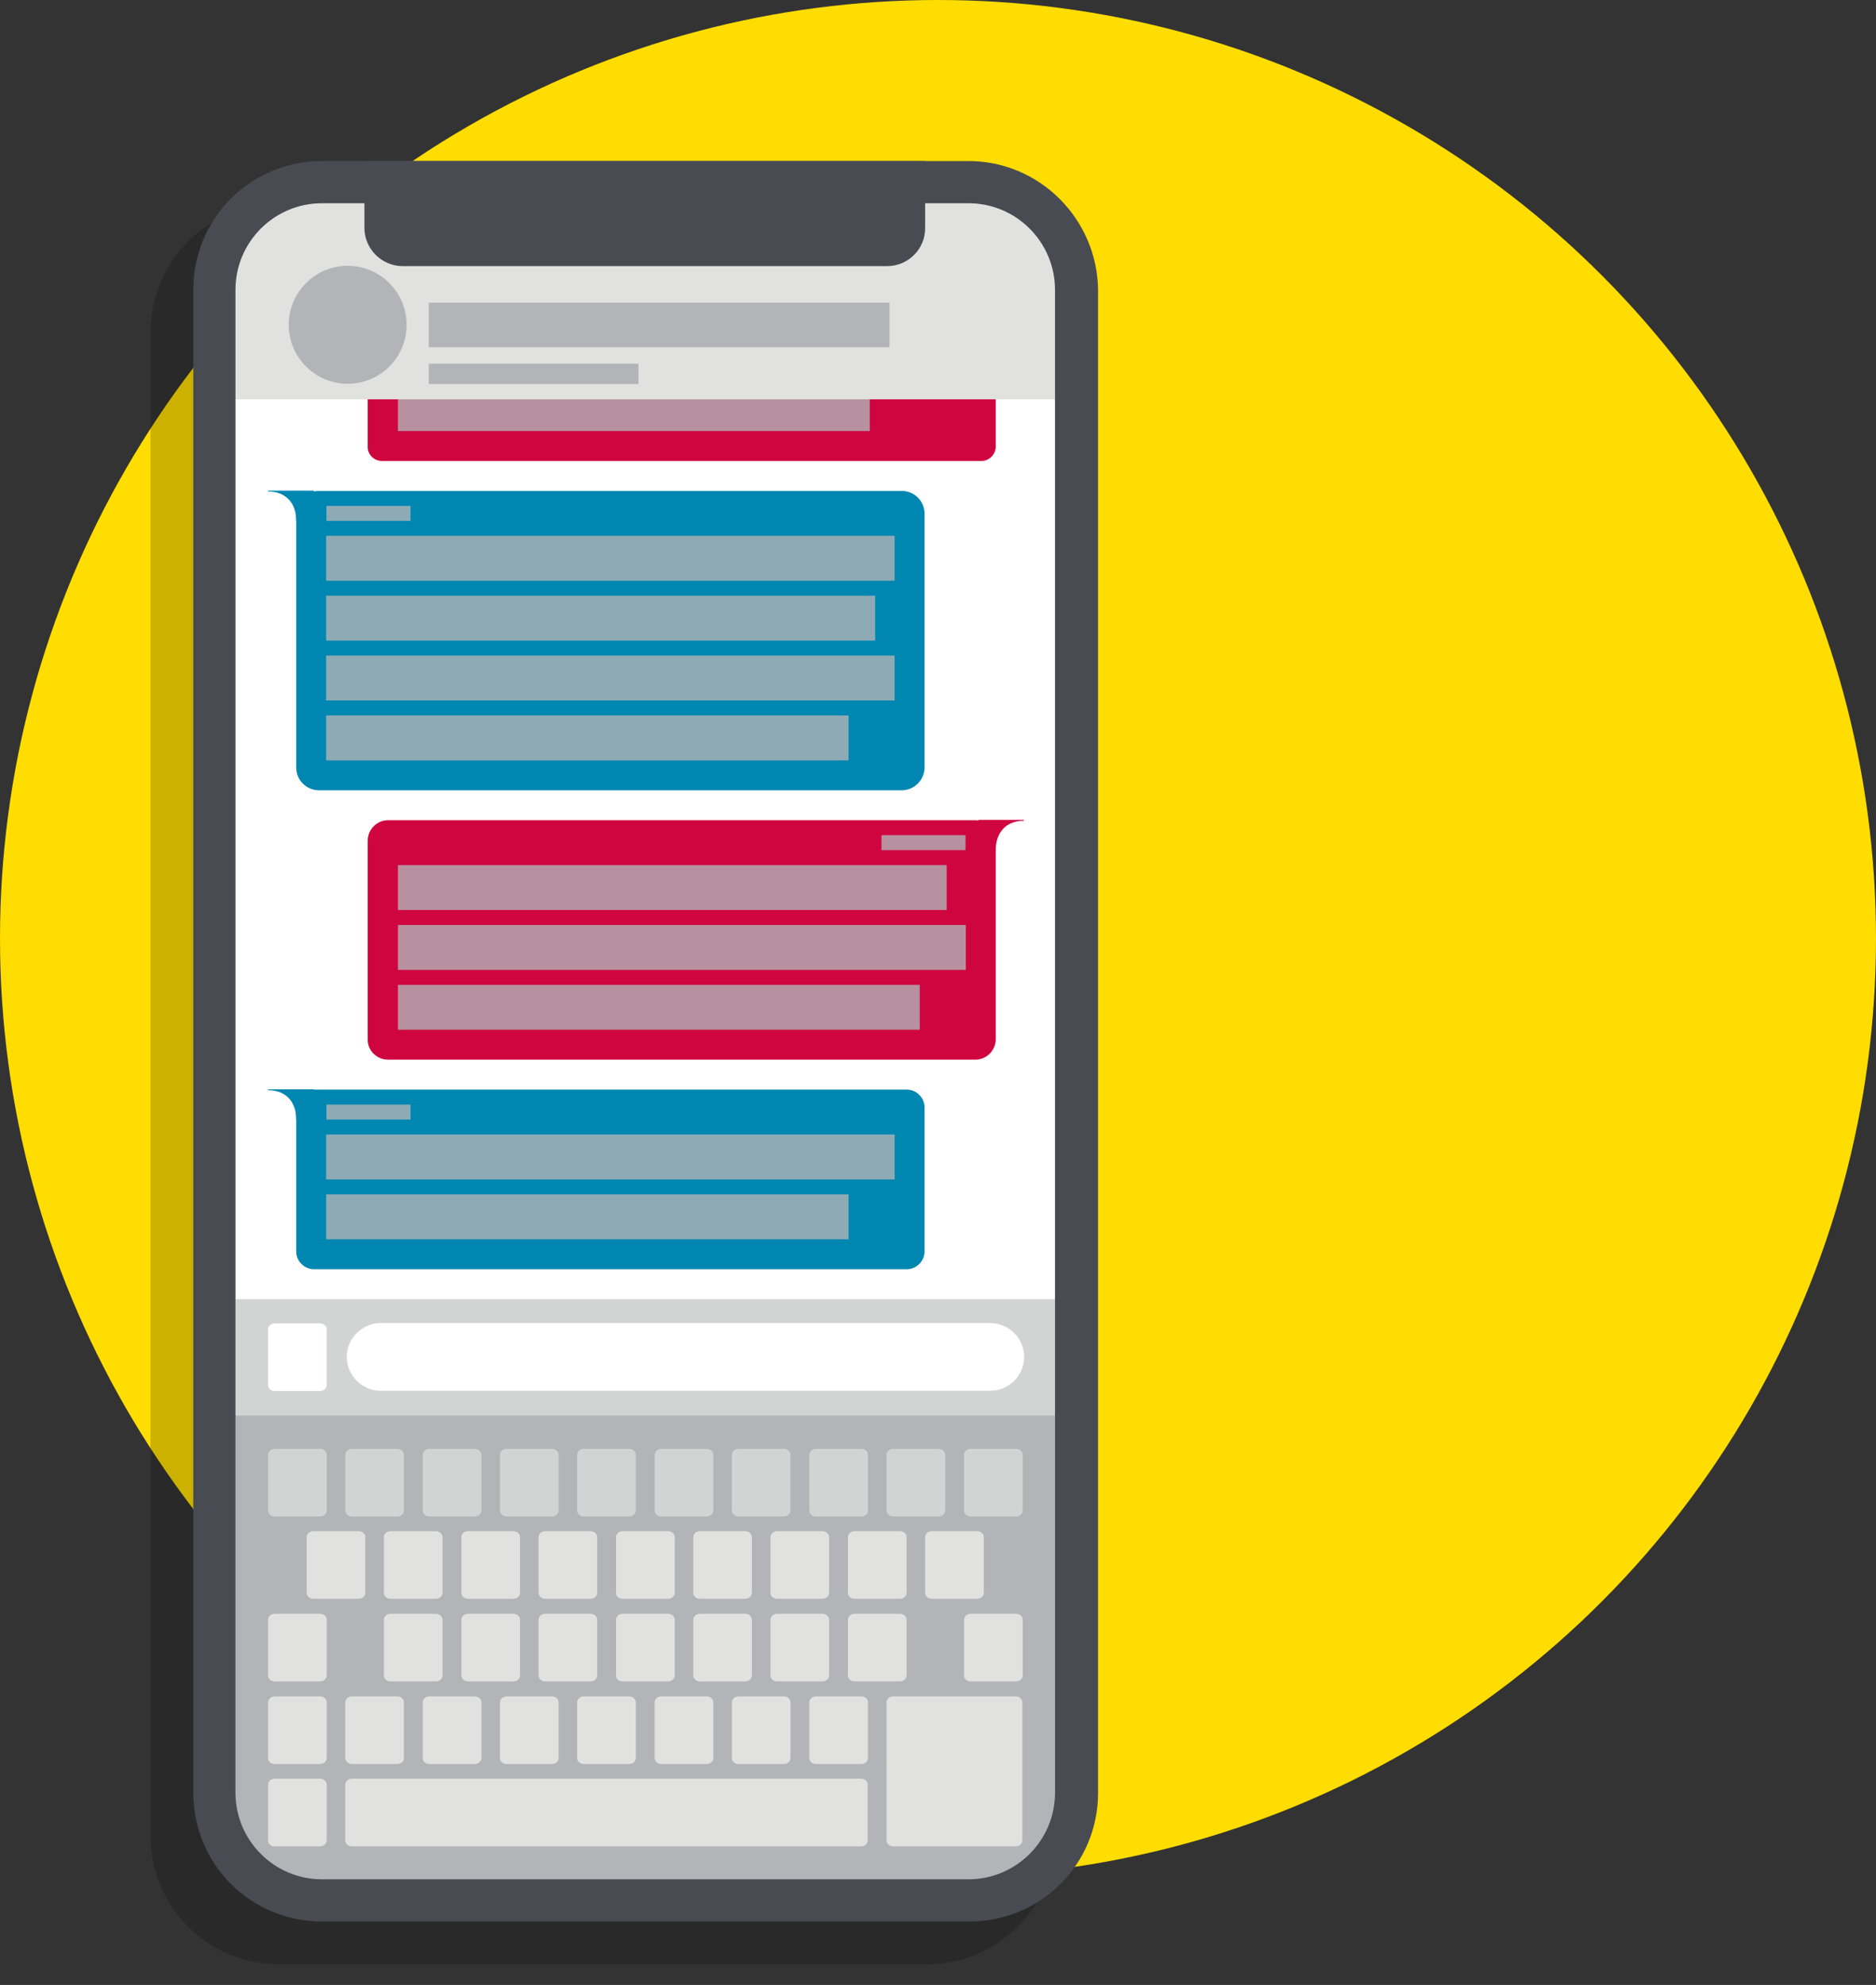 <?xml version="1.0" encoding="utf-8"?>
<!-- Generator: Adobe Illustrator 24.0.0, SVG Export Plug-In . SVG Version: 6.00 Build 0)  -->
<svg version="1.1" id="Ebene_1" xmlns="http://www.w3.org/2000/svg" xmlns:xlink="http://www.w3.org/1999/xlink" x="0px" y="0px"
	 width="627px" height="663.1px" viewBox="0 0 627 663.1" style="enable-background:new 0 0 627 663.1;" xml:space="preserve">
<rect x="0" y="0" width="627" height="663.1" fill="#333333" stroke="none"/>
<style type="text/css">
	.st0{display:none;}
	.st1{display:inline;}
	.st2{fill:#FFDD00;}
	.st3{fill:#CF0540;}
	.st4{fill:#0087B1;}
	.st5{fill:#494B52;}
	.st6{fill:#E1E2E0;}
	.st7{fill:#D2D4D4;}
	.st8{fill:#BFC0C2;}
	.st9{fill:#B6B7B9;}
	.st10{fill:#B2B4B7;}
	.st11{fill:#94959A;}
	.st12{fill:#86878C;}
	.st13{fill:#696A6F;}
	.st14{display:inline;opacity:0.2;}
	.st15{fill:#FFFFFF;}
	.st16{opacity:0.2;}
	.st17{display:none;fill:#B2B4B7;}
	.st18{opacity:0.8;fill:#B2B4B7;}
</style>
<g id="Ebene_2" class="st0">
	<g class="st1">
		<rect x="-412.9" y="16.6" class="st2" width="14.2" height="14.2"/>
		<rect x="-412.9" y="32.3" class="st3" width="14.2" height="14.2"/>
		<rect x="-412.9" y="48.1" class="st4" width="14.2" height="14.2"/>
		<rect x="-412.9" y="189.7" class="st5" width="14.2" height="14.2"/>
		<rect x="-412.9" y="63.8" class="st6" width="14.2" height="14.2"/>
		<rect x="-412.9" y="79.5" class="st7" width="14.2" height="14.2"/>
		<rect x="-412.9" y="95.3" class="st8" width="14.2" height="14.2"/>
		<rect x="-412.9" y="111" class="st9" width="14.2" height="14.2"/>
		<rect x="-412.9" y="126.7" class="st10" width="14.2" height="14.2"/>
		<rect x="-412.9" y="142.5" class="st11" width="14.2" height="14.2"/>
		<rect x="-412.9" y="158.2" class="st12" width="14.2" height="14.2"/>
		<rect x="-412.9" y="173.9" class="st13" width="14.2" height="14.2"/>
	</g>
</g>
<g>
	<circle class="st2" cx="313.5" cy="313.5" r="313.5"/>
</g>
<g class="st0">
	<g class="st14">
		<path d="M454.2,549.5h-310c-6.6,0-12-5.4-12-12V100.8c0-6.6,5.4-12,12-12h310c6.6,0,12,5.4,12,12v436.7
			C466.2,544.1,460.8,549.5,454.2,549.5z"/>
		<path d="M441.2,504H157.3c-1.1,0-2-0.9-2-2V114.4c0-1.1,0.9-2,2-2h283.9c1.1,0,2,0.9,2,2V502C443.2,503.1,442.3,504,441.2,504z"/>
		<circle cx="299.2" cy="527.1" r="12.4"/>
		<rect x="171.7" y="263.3" width="108.3" height="146.3"/>
		<rect x="289.7" y="263.3" width="108.3" height="146.3"/>
		<rect x="405.9" y="263.3" width="37.3" height="146.3"/>
		<rect x="243.3" y="200.4" width="135.6" height="10.1"/>
		<rect x="243.3" y="220.3" width="125.5" height="4.5"/>
		<rect x="243.3" y="227.3" width="99" height="4.5"/>
		<path d="M347.3,451.8h-96.1c-4.2,0-7.6-3.4-7.6-7.6l0,0c0-4.2,3.4-7.6,7.6-7.6h96.1c4.2,0,7.6,3.4,7.6,7.6l0,0
			C354.9,448.4,351.5,451.8,347.3,451.8z"/>
		<path d="M157.2,504h284c1.1,0,2-0.9,2-2v-27h-288v27C155.2,503.1,156.1,504,157.2,504z"/>
		<rect x="155.3" y="125.2" width="287.9" height="40"/>
		<circle cx="195" cy="215.6" r="23.3"/>
		<path d="M231.9,152.8h-51.5c-3.5,0-6.4-2.9-6.4-6.4l0,0c0-3.5,2.9-6.4,6.4-6.4h51.5c3.5,0,6.4,2.9,6.4,6.4l0,0
			C238.2,149.9,235.4,152.8,231.9,152.8z"/>
		<path d="M325,152.8h-51.5c-3.5,0-6.4-2.9-6.4-6.4l0,0c0-3.5,2.9-6.4,6.4-6.4H325c3.5,0,6.4,2.9,6.4,6.4l0,0
			C331.4,149.9,328.5,152.8,325,152.8z"/>
		<path d="M418.1,152.8h-51.5c-3.5,0-6.4-2.9-6.4-6.4l0,0c0-3.5,2.9-6.4,6.4-6.4h51.5c3.5,0,6.4,2.9,6.4,6.4l0,0
			C424.5,149.9,421.6,152.8,418.1,152.8z"/>
	</g>
	<g class="st1">
		<g>
			<path class="st5" d="M464.2,539.5h-310c-6.6,0-12-5.4-12-12V90.8c0-6.6,5.4-12,12-12h310c6.6,0,12,5.4,12,12v436.7
				C476.2,534.1,470.8,539.5,464.2,539.5z"/>
			<path class="st15" d="M451.2,494H167.3c-1.1,0-2-0.9-2-2V104.4c0-1.1,0.9-2,2-2h283.9c1.1,0,2,0.9,2,2V492
				C453.2,493.1,452.3,494,451.2,494z"/>
			<circle class="st13" cx="309.2" cy="517.1" r="12.4"/>
			<rect x="181.7" y="253.3" class="st6" width="108.3" height="146.3"/>
			<rect x="299.7" y="253.3" class="st6" width="108.3" height="146.3"/>
			<rect x="415.9" y="253.3" class="st6" width="37.3" height="146.3"/>
			<rect x="253.3" y="190.4" class="st6" width="135.6" height="10.1"/>
			<rect x="253.3" y="210.3" class="st6" width="125.5" height="4.5"/>
			<rect x="253.3" y="217.3" class="st6" width="99" height="4.5"/>
			<path class="st3" d="M357.3,441.8h-96.1c-4.2,0-7.6-3.4-7.6-7.6l0,0c0-4.2,3.4-7.6,7.6-7.6h96.1c4.2,0,7.6,3.4,7.6,7.6l0,0
				C364.9,438.4,361.5,441.8,357.3,441.8z"/>
			<path class="st8" d="M167.2,494h284c1.1,0,2-0.9,2-2v-27h-288v27C165.2,493.1,166.1,494,167.2,494z"/>
			<rect x="165.3" y="115.2" class="st6" width="287.9" height="40"/>
			<circle class="st6" cx="205" cy="205.6" r="23.3"/>
			<path class="st8" d="M241.9,142.8h-51.5c-3.5,0-6.4-2.9-6.4-6.4l0,0c0-3.5,2.9-6.4,6.4-6.4h51.5c3.5,0,6.4,2.9,6.4,6.4l0,0
				C248.2,139.9,245.4,142.8,241.9,142.8z"/>
			<path class="st8" d="M335,142.8h-51.5c-3.5,0-6.4-2.9-6.4-6.4l0,0c0-3.5,2.9-6.4,6.4-6.4H335c3.5,0,6.4,2.9,6.4,6.4l0,0
				C341.4,139.9,338.5,142.8,335,142.8z"/>
			<path class="st8" d="M428.1,142.8h-51.5c-3.5,0-6.4-2.9-6.4-6.4l0,0c0-3.5,2.9-6.4,6.4-6.4h51.5c3.5,0,6.4,2.9,6.4,6.4l0,0
				C434.5,139.9,431.6,142.8,428.1,142.8z"/>
		</g>
	</g>
</g>
<g>
	<g class="st16">
		<path d="M93.3,649.1c-19.8,0-36-16.2-36-36V111.1c0-19.8,16.2-36,36-36h216.4c19.8,0,36,16.2,36,36v502.1c0,19.8-16.2,36-36,36
			H93.3z"/>
		<path d="M309.5,82.1c16,0,28.9,13,28.9,28.9v502.1c0,16-13,28.9-28.9,28.9H93.3c-16,0-28.9-13-28.9-28.9V111.1
			c0-16,13-28.9,28.9-28.9L309.5,82.1 M309.5,68.1H93.3c-23.8,0-43,19.1-43,43v502.1c0,23.8,19.1,43,43,43h216.4
			c23.8,0,43-19.1,43-43V111.1C352.4,87.5,333.3,68.1,309.5,68.1L309.5,68.1z"/>
		<path d="M282.2,103.2H120.3c-7,0-12.8-5.7-12.8-12.8V68.1H295v22.3C295,97.5,289.3,103.2,282.2,103.2z"/>
		<rect x="64.4" y="127.5" width="274" height="67.4"/>
		<path d="M303.1,557.2H100.8c-8.9,0-16-7.2-16-16l0,0c0-8.9,7.2-16,16-16h202.3c8.9,0,16,7.2,16,16l0,0
			C319,550,312,557.2,303.1,557.2z"/>
		<path d="M163.5,170.4h-74c-5.1,0-9.1-4-9.1-9.1l0,0c0-5.1,4-9.1,9.1-9.1h74c5.1,0,9.1,4,9.1,9.1l0,0
			C172.7,166.4,168.6,170.4,163.5,170.4z"/>
		<path d="M273.5,170.4h-74c-5.1,0-9.1-4-9.1-9.1l0,0c0-5.1,4-9.1,9.1-9.1h74c5.1,0,9.1,4,9.1,9.1l0,0
			C282.7,166.4,278.6,170.4,273.5,170.4z"/>
		<path d="M338.4,170.4h-28.7c-5.1,0-9.1-4-9.1-9.1l0,0c0-5.1,4-9.1,9.1-9.1h28.7V170.4z"/>
		<rect x="169.1" y="233" width="152.5" height="16.2"/>
		<rect x="169.1" y="265.1" width="114.9" height="7.2"/>
		<rect x="169.1" y="276.4" width="133.8" height="7.2"/>
		<rect x="169.1" y="287.4" width="84.5" height="7.2"/>
		<circle cx="117.1" cy="265.1" r="37.7"/>
		<rect x="80.3" y="330" width="108.1" height="158.1"/>
		<rect x="197.8" y="330" width="108.1" height="158.1"/>
		<rect x="315" y="330" width="23.4" height="158.1"/>
		<path d="M93.1,642.1h216.6c16,0,28.7-13,28.7-28.7v-42.8c0-0.2-0.2-0.2-0.2,15.5H64.6c-0.2-15.7-0.2-15.7-0.2-15.5v42.8
			C64.4,629.1,77.1,642.1,93.1,642.1z"/>
	</g>
	<g>
		<g>
			<path class="st15" d="M107.6,634.8c-19.8,0-36-16.2-36-36V96.8c0-19.8,16.2-36,36-36h216.4c19.8,0,36,16.2,36,36v502.1
				c0,19.8-16.2,36-36,36H107.6z"/>
			<g>
				<rect x="78.6" y="472.8" class="st10" width="274" height="155.2"/>
				<g>
					<path class="st17" d="M87.4,479h256.5c1.8,0,3.3,1,3.3,2.2v138.4c0,1.2-1.5,2.2-3.3,2.2H87.4c-1.8,0-3.3-1-3.3-2.2V481.2
						C84.1,480,85.6,479,87.4,479z"/>
					<g>
						<g>
							<path class="st7" d="M89.6,504.6V486c0-1.1,1-2,2.2-2h15.2c1.2,0,2.2,0.9,2.2,2v18.6c0,1.1-1,2-2.2,2H91.7
								C90.5,506.6,89.6,505.7,89.6,504.6z"/>
							<path class="st7" d="M115.4,504.6V486c0-1.1,1-2,2.2-2h15.2c1.2,0,2.2,0.9,2.2,2v18.6c0,1.1-1,2-2.2,2h-15.2
								C116.4,506.6,115.4,505.7,115.4,504.6z"/>
							<path class="st7" d="M141.3,504.6V486c0-1.1,1-2,2.2-2h15.2c1.2,0,2.2,0.9,2.2,2v18.6c0,1.1-1,2-2.2,2h-15.2
								C142.2,506.6,141.3,505.7,141.3,504.6z"/>
							<path class="st7" d="M167.1,504.6V486c0-1.1,1-2,2.2-2h15.2c1.2,0,2.2,0.9,2.2,2v18.6c0,1.1-1,2-2.2,2h-15.2
								C168.1,506.6,167.1,505.7,167.1,504.6z"/>
							<path class="st7" d="M192.9,504.6V486c0-1.1,1-2,2.2-2h15.2c1.2,0,2.2,0.9,2.2,2v18.6c0,1.1-1,2-2.2,2h-15.2
								C193.9,506.6,192.9,505.7,192.9,504.6z"/>
							<path class="st7" d="M218.8,504.6V486c0-1.1,1-2,2.2-2h15.2c1.2,0,2.2,0.9,2.2,2v18.6c0,1.1-1,2-2.2,2H221
								C219.8,506.6,218.8,505.7,218.8,504.6z"/>
							<path class="st7" d="M244.6,504.6V486c0-1.1,1-2,2.2-2H262c1.2,0,2.2,0.9,2.2,2v18.6c0,1.1-1,2-2.2,2h-15.2
								C245.6,506.6,244.6,505.7,244.6,504.6z"/>
							<path class="st7" d="M270.5,504.6V486c0-1.1,1-2,2.2-2h15.2c1.2,0,2.2,0.9,2.2,2v18.6c0,1.1-1,2-2.2,2h-15.2
								C271.4,506.6,270.5,505.7,270.5,504.6z"/>
							<path class="st7" d="M296.3,504.6V486c0-1.1,1-2,2.2-2h15.2c1.2,0,2.2,0.9,2.2,2v18.6c0,1.1-1,2-2.2,2h-15.2
								C297.3,506.6,296.3,505.7,296.3,504.6z"/>
							<path class="st7" d="M322.2,504.6V486c0-1.1,1-2,2.2-2h15.2c1.2,0,2.2,0.9,2.2,2v18.6c0,1.1-1,2-2.2,2h-15.2
								C323.1,506.6,322.2,505.7,322.2,504.6z"/>
						</g>
						<path class="st6" d="M89.6,559.7v-18.6c0-1.1,1-2,2.2-2h15.2c1.2,0,2.2,0.9,2.2,2v18.6c0,1.1-1,2-2.2,2H91.7
							C90.5,561.7,89.6,560.8,89.6,559.7z"/>
						<g>
							<path class="st6" d="M102.5,532.1v-18.6c0-1.1,1-2,2.2-2h15.2c1.2,0,2.2,0.9,2.2,2v18.6c0,1.1-1,2-2.2,2h-15.2
								C103.5,534.1,102.5,533.2,102.5,532.1z"/>
							<path class="st6" d="M128.3,532.1v-18.6c0-1.1,1-2,2.2-2h15.2c1.2,0,2.2,0.9,2.2,2v18.6c0,1.1-1,2-2.2,2h-15.2
								C129.3,534.1,128.3,533.2,128.3,532.1z"/>
							<path class="st6" d="M154.2,532.1v-18.6c0-1.1,1-2,2.2-2h15.2c1.2,0,2.2,0.9,2.2,2v18.6c0,1.1-1,2-2.2,2h-15.2
								C155.2,534.1,154.2,533.2,154.2,532.1z"/>
							<path class="st6" d="M180,532.1v-18.6c0-1.1,1-2,2.2-2h15.2c1.2,0,2.2,0.9,2.2,2v18.6c0,1.1-1,2-2.2,2h-15.2
								C181,534.1,180,533.2,180,532.1z"/>
							<path class="st6" d="M205.9,532.1v-18.6c0-1.1,1-2,2.2-2h15.2c1.2,0,2.2,0.9,2.2,2v18.6c0,1.1-1,2-2.2,2H208
								C206.8,534.1,205.9,533.2,205.9,532.1z"/>
							<path class="st6" d="M231.7,532.1v-18.6c0-1.1,1-2,2.2-2h15.2c1.2,0,2.2,0.9,2.2,2v18.6c0,1.1-1,2-2.2,2h-15.2
								C232.7,534.1,231.7,533.2,231.7,532.1z"/>
							<path class="st6" d="M257.5,532.1v-18.6c0-1.1,1-2,2.2-2h15.2c1.2,0,2.2,0.9,2.2,2v18.6c0,1.1-1,2-2.2,2h-15.2
								C258.5,534.1,257.5,533.2,257.5,532.1z"/>
							<path class="st6" d="M283.4,532.1v-18.6c0-1.1,1-2,2.2-2h15.2c1.2,0,2.2,0.9,2.2,2v18.6c0,1.1-1,2-2.2,2h-15.2
								C284.4,534.1,283.4,533.2,283.4,532.1z"/>
							<path class="st6" d="M309.2,532.1v-18.6c0-1.1,1-2,2.2-2h15.2c1.2,0,2.2,0.9,2.2,2v18.6c0,1.1-1,2-2.2,2h-15.2
								C310.2,534.1,309.2,533.2,309.2,532.1z"/>
							<path class="st6" d="M128.3,559.7v-18.6c0-1.1,1-2,2.2-2h15.2c1.2,0,2.2,0.9,2.2,2v18.6c0,1.1-1,2-2.2,2h-15.2
								C129.3,561.7,128.3,560.8,128.3,559.7z"/>
							<path class="st6" d="M154.2,559.7v-18.6c0-1.1,1-2,2.2-2h15.2c1.2,0,2.2,0.9,2.2,2v18.6c0,1.1-1,2-2.2,2h-15.2
								C155.2,561.7,154.2,560.8,154.2,559.7z"/>
							<path class="st6" d="M180,559.7v-18.6c0-1.1,1-2,2.2-2h15.2c1.2,0,2.2,0.9,2.2,2v18.6c0,1.1-1,2-2.2,2h-15.2
								C181,561.7,180,560.8,180,559.7z"/>
							<path class="st6" d="M205.9,559.7v-18.6c0-1.1,1-2,2.2-2h15.2c1.2,0,2.2,0.9,2.2,2v18.6c0,1.1-1,2-2.2,2H208
								C206.8,561.7,205.9,560.8,205.9,559.7z"/>
							<path class="st6" d="M231.7,559.7v-18.6c0-1.1,1-2,2.2-2h15.2c1.2,0,2.2,0.9,2.2,2v18.6c0,1.1-1,2-2.2,2h-15.2
								C232.7,561.7,231.7,560.8,231.7,559.7z"/>
							<path class="st6" d="M257.5,559.7v-18.6c0-1.1,1-2,2.2-2h15.2c1.2,0,2.2,0.9,2.2,2v18.6c0,1.1-1,2-2.2,2h-15.2
								C258.5,561.7,257.5,560.8,257.5,559.7z"/>
							<path class="st6" d="M283.4,559.7v-18.6c0-1.1,1-2,2.2-2h15.2c1.2,0,2.2,0.9,2.2,2v18.6c0,1.1-1,2-2.2,2h-15.2
								C284.4,561.7,283.4,560.8,283.4,559.7z"/>
						</g>
						<path class="st6" d="M322.2,559.7v-18.6c0-1.1,1-2,2.2-2h15.2c1.2,0,2.2,0.9,2.2,2v18.6c0,1.1-1,2-2.2,2h-15.2
							C323.1,561.7,322.2,560.8,322.2,559.7z"/>
						<path class="st6" d="M89.6,587.3v-18.6c0-1.1,1-2,2.2-2h15.2c1.2,0,2.2,0.9,2.2,2v18.6c0,1.1-1,2-2.2,2H91.7
							C90.5,589.3,89.6,588.4,89.6,587.3z"/>
						<path class="st6" d="M115.4,587.3v-18.6c0-1.1,1-2,2.2-2h15.2c1.2,0,2.2,0.9,2.2,2v18.6c0,1.1-1,2-2.2,2h-15.2
							C116.4,589.3,115.4,588.4,115.4,587.3z"/>
						<path class="st6" d="M141.3,587.3v-18.6c0-1.1,1-2,2.2-2h15.2c1.2,0,2.2,0.9,2.2,2v18.6c0,1.1-1,2-2.2,2h-15.2
							C142.2,589.3,141.3,588.4,141.3,587.3z"/>
						<path class="st6" d="M167.1,587.3v-18.6c0-1.1,1-2,2.2-2h15.2c1.2,0,2.2,0.9,2.2,2v18.6c0,1.1-1,2-2.2,2h-15.2
							C168.1,589.3,167.1,588.4,167.1,587.3z"/>
						<path class="st6" d="M192.9,587.3v-18.6c0-1.1,1-2,2.2-2h15.2c1.2,0,2.2,0.9,2.2,2v18.6c0,1.1-1,2-2.2,2h-15.2
							C193.9,589.3,192.9,588.4,192.9,587.3z"/>
						<path class="st6" d="M218.8,587.3v-18.6c0-1.1,1-2,2.2-2h15.2c1.2,0,2.2,0.9,2.2,2v18.6c0,1.1-1,2-2.2,2H221
							C219.8,589.3,218.8,588.4,218.8,587.3z"/>
						<path class="st6" d="M244.6,587.3v-18.6c0-1.1,1-2,2.2-2H262c1.2,0,2.2,0.9,2.2,2v18.6c0,1.1-1,2-2.2,2h-15.2
							C245.6,589.3,244.6,588.4,244.6,587.3z"/>
						<path class="st6" d="M270.5,587.3v-18.6c0-1.1,1-2,2.2-2h15.2c1.2,0,2.2,0.9,2.2,2v18.6c0,1.1-1,2-2.2,2h-15.2
							C271.4,589.3,270.5,588.4,270.5,587.3z"/>
						<path class="st6" d="M89.6,614.8v-18.6c0-1.1,1-2,2.2-2h15.2c1.2,0,2.2,0.9,2.2,2v18.6c0,1.1-1,2-2.2,2H91.7
							C90.5,616.8,89.6,615.9,89.6,614.8z"/>
						<path class="st6" d="M287.8,616.8c1.2,0,2.2-0.9,2.2-2v-18.6c0-1.1-1-2-2.2-2H117.6c-1.2,0-2.2,0.9-2.2,2v18.6
							c0,1.1,1,2,2.2,2H287.8z"/>
						<path class="st6" d="M296.3,614.8c0,1.1,1,2,2.2,2h41c1.2,0,2.2-0.9,2.2-2v-46.1c0-1.1-1-2-2.2-2h-41c-1.2,0-2.2,0.9-2.2,2
							V614.8z"/>
					</g>
				</g>
			</g>
			<rect x="78.6" y="434" class="st7" width="274" height="38.8"/>
			<g>
				<path class="st15" d="M89.6,462.7v-18.6c0-1.1,1-2,2.2-2h15.2c1.2,0,2.2,0.9,2.2,2v18.6c0,1.1-1,2-2.2,2H91.7
					C90.5,464.7,89.6,463.8,89.6,462.7z"/>
				<path class="st15" d="M331,464.6H127.2c-6.2,0-11.3-5.1-11.3-11.3l0,0c0-6.2,5.1-11.3,11.3-11.3H331c6.2,0,11.3,5.1,11.3,11.3
					l0,0C342.3,459.5,337.2,464.6,331,464.6z"/>
			</g>
			<g>
				<path class="st4" d="M303.1,424H104.9c-3.2,0-5.9-2.7-5.9-5.9v-48.2c0-3.2,2.7-5.9,5.9-5.9h198.2c3.2,0,5.9,2.7,5.9,5.9v48.2
					C309,421.3,306.3,424,303.1,424z"/>
				<path class="st4" d="M89.7,364c0,0-0.2,0-0.2,0.1c0,0.1,0.2,0.1,0.2,0.1c5.9,0,9.3,4,9.3,9.7h5.9v-10H89.7z"/>
				<rect x="109" y="379" class="st18" width="190" height="15"/>
				<rect x="109" y="399" class="st18" width="174.6" height="15"/>
				<rect x="109.1" y="369" class="st18" width="28.1" height="5"/>
			</g>
			<g>
				<path class="st3" d="M129.7,354H326c3.7,0,6.8-3.1,6.8-6.8v-66.4c0-3.7-3.1-6.8-6.8-6.8H129.7c-3.7,0-6.8,3.1-6.8,6.8v66.4
					C122.8,350.9,125.9,354,129.7,354z"/>
				<path class="st3" d="M342.1,274c0,0,0.2,0,0.2,0.1c0,0.1-0.2,0.1-0.2,0.1c-5.9,0-9.3,4-9.3,9.7H327v-10H342.1z"/>
				<rect x="133" y="289" class="st18" width="183.4" height="15"/>
				<rect x="133" y="309" class="st18" width="189.8" height="15"/>
				<rect x="294.6" y="279" class="st18" width="28.1" height="5"/>
				<rect x="133" y="329" class="st18" width="174.4" height="15"/>
			</g>
			<g>
				<path class="st4" d="M301.4,264H106.6c-4.2,0-7.6-3.4-7.6-7.6v-84.8c0-4.2,3.4-7.6,7.6-7.6h194.8c4.2,0,7.6,3.4,7.6,7.6v84.8
					C309,260.5,305.6,264,301.4,264z"/>
				<path class="st4" d="M89.7,164c0,0-0.2,0-0.2,0.1s0.2,0.1,0.2,0.1c5.9,0,9.3,4,9.3,9.7h5.9v-10H89.7z"/>
				<rect x="109" y="179" class="st18" width="190" height="15"/>
				<rect x="109" y="199" class="st18" width="183.5" height="15"/>
				<rect x="109.1" y="169" class="st18" width="28.1" height="5"/>
				<rect x="109" y="219" class="st18" width="190" height="15"/>
				<rect x="109" y="239" class="st18" width="174.6" height="15"/>
			</g>
			<g>
				<path class="st3" d="M127.7,154H328c2.6,0,4.8-2.2,4.8-4.8v-30.4c0-2.6-2.2-4.8-4.8-4.8H127.7c-2.6,0-4.8,2.2-4.8,4.8v30.4
					C122.8,151.8,125,154,127.7,154z"/>
				<path class="st3" d="M342.1,114c0,0,0.2,0,0.2,0.1c0,0.1-0.2,0.1-0.2,0.1c-5.9,0-9.3,4-9.3,9.7H327v-10H342.1z"/>
				<rect x="133" y="129" class="st18" width="157.7" height="15"/>
				<rect x="294.6" y="119" class="st18" width="28.1" height="5"/>
			</g>
			<g>
				<rect x="78.6" y="66" class="st6" width="274" height="67.4"/>
				<g>
					<rect x="143.3" y="101.1" class="st10" width="154" height="14.9"/>
					<rect x="143.3" y="121.5" class="st10" width="70.1" height="6.8"/>
					<circle class="st10" cx="116.2" cy="108.5" r="19.7"/>
				</g>
			</g>
		</g>
		<g>
			<path class="st5" d="M296.5,88.9H134.6c-7,0-12.8-5.7-12.8-12.8V53.8h187.4v22.3C309.3,83.2,303.5,88.9,296.5,88.9z"/>
			<path class="st5" d="M323.7,67.9c16,0,28.9,13,28.9,28.9v502.1c0,16-13,28.9-28.9,28.9H107.6c-16,0-28.9-13-28.9-28.9V96.8
				c0-16,13-28.9,28.9-28.9L323.7,67.9 M323.7,53.8H107.6c-23.8,0-43,19.1-43,43v502.1c0,23.8,19.1,43,43,43h216.4
				c23.8,0,43-19.1,43-43V96.8C366.7,73.2,347.5,53.8,323.7,53.8L323.7,53.8z"/>
		</g>
	</g>
</g>
</svg>
